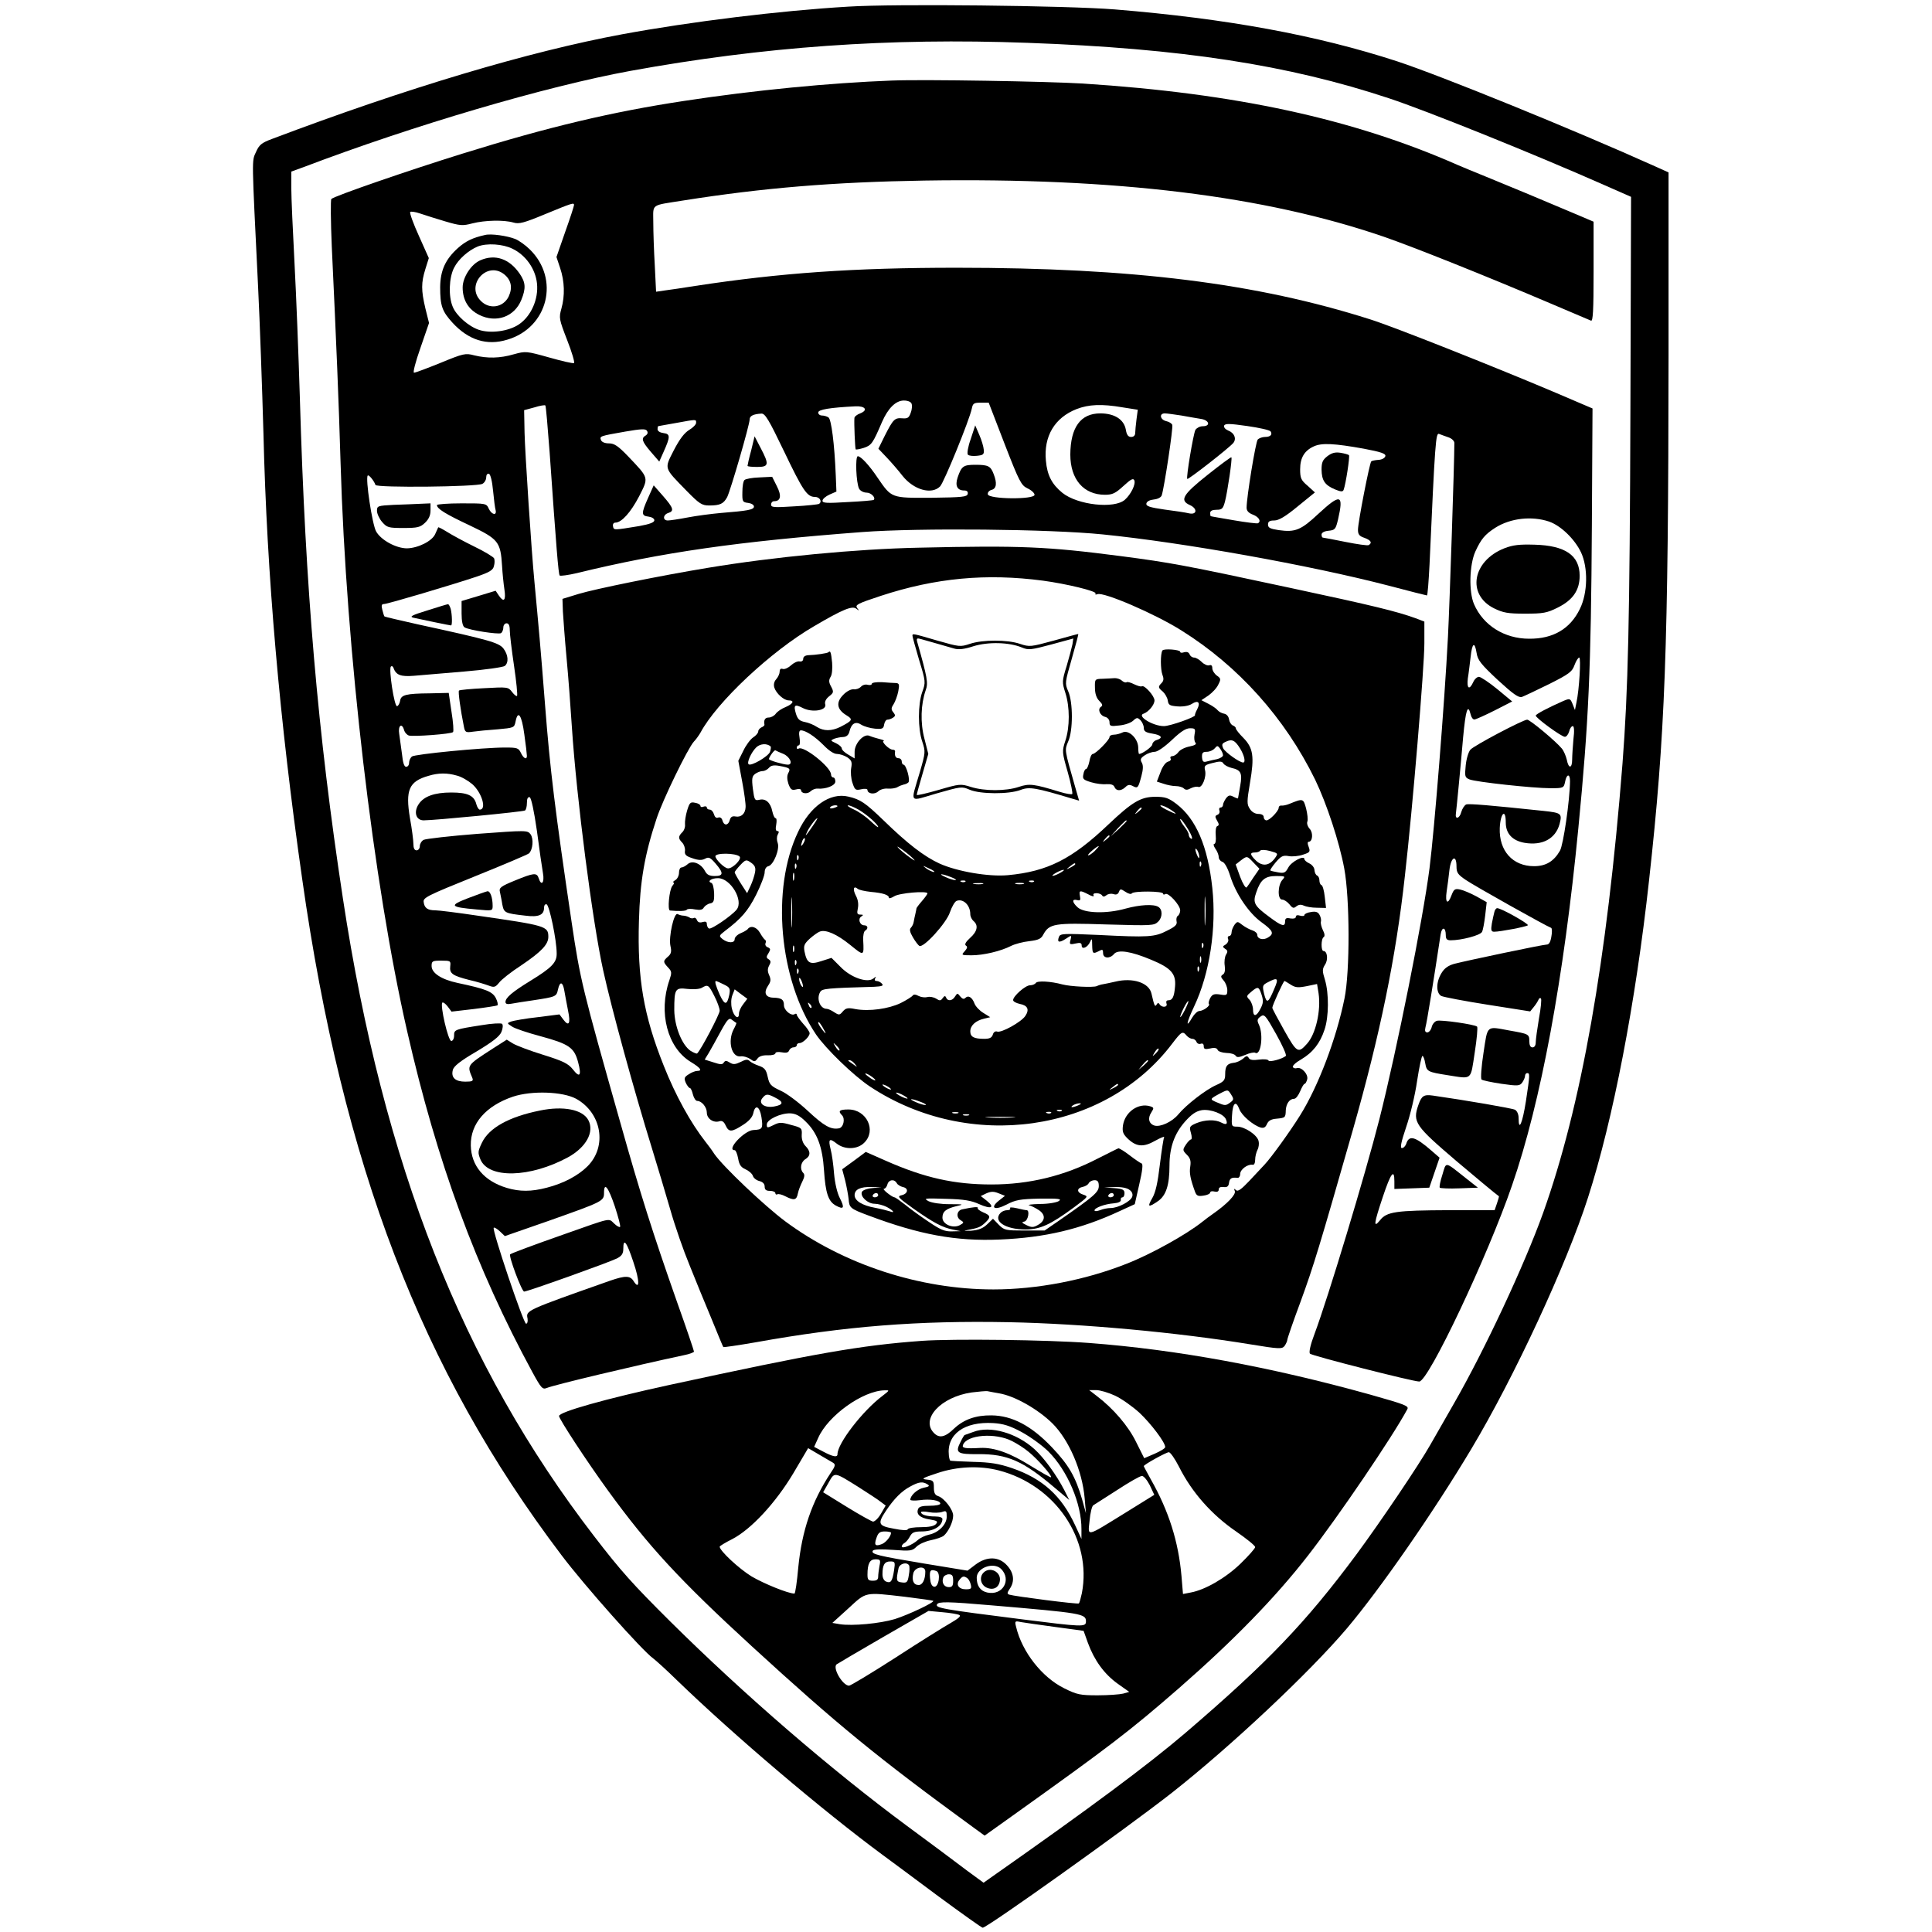 <?xml version="1.0" standalone="no"?>
<!DOCTYPE svg PUBLIC "-//W3C//DTD SVG 20010904//EN"
 "http://www.w3.org/TR/2001/REC-SVG-20010904/DTD/svg10.dtd">
<svg version="1.0" xmlns="http://www.w3.org/2000/svg"
 width="902pt" height="902pt" viewBox="0 0 902 902"
 preserveAspectRatio="xMidYMid meet">
<g transform="translate(0,902) scale(0.1,-0.1)"
fill="#000000" stroke="none">
<path d="M3960 8989 c-321 -19 -735 -70 -1055 -129 -433 -80 -1007 -251 -1636
-489 -48 -18 -59 -27 -74 -61 -20 -44 -20 -15 10 -630 8 -162 19 -471 25 -685
16 -660 75 -1339 181 -2080 189 -1333 556 -2291 1210 -3155 106 -141 379 -448
429 -483 11 -8 62 -54 113 -104 265 -256 677 -606 959 -814 35 -26 152 -112
260 -193 109 -80 201 -146 206 -146 21 0 666 460 882 629 276 217 644 563 817
767 158 187 407 546 582 839 200 334 445 862 545 1174 117 364 222 907 285
1481 75 679 90 1074 91 2455 l0 850 -62 28 c-382 172 -1002 424 -1206 491
-375 122 -793 199 -1317 242 -226 18 -1029 27 -1245 13z m838 -169 c718 -26
1217 -103 1687 -259 173 -57 675 -259 1005 -405 l125 -55 -3 -983 c-3 -1000
-11 -1324 -37 -1663 -73 -924 -193 -1601 -371 -2099 -87 -242 -272 -638 -415
-887 -45 -79 -95 -166 -111 -194 -55 -97 -235 -363 -345 -512 -237 -319 -414
-504 -798 -833 -177 -151 -440 -347 -912 -678 l-31 -22 -79 58 c-43 33 -168
126 -278 207 -357 264 -764 616 -1106 955 -176 175 -230 235 -356 399 -616
801 -983 1733 -1172 2976 -118 775 -175 1443 -201 2337 -6 197 -17 480 -25
630 -8 150 -15 308 -15 350 l0 77 58 21 c513 195 1132 377 1525 449 622 113
1206 155 1855 131z"/>
<path d="M4165 8644 c-290 -11 -642 -45 -970 -95 -337 -51 -633 -121 -1035
-246 -245 -76 -599 -198 -613 -212 -4 -4 -3 -104 2 -222 22 -469 32 -708 41
-1009 26 -882 153 -1965 311 -2655 139 -611 322 -1108 585 -1592 41 -75 47
-81 67 -73 33 14 406 103 640 153 26 5 47 13 47 17 0 4 -35 108 -79 231 -114
324 -171 504 -265 838 -177 625 -187 665 -227 934 -78 526 -101 715 -124 1012
-22 282 -30 366 -50 580 -14 145 -44 604 -46 695 l-2 105 48 13 c25 8 49 12
51 9 3 -2 11 -101 20 -218 31 -443 41 -569 47 -576 4 -3 40 2 79 11 401 98
755 148 1333 192 267 20 876 14 1123 -11 377 -38 965 -143 1338 -240 94 -25
174 -45 176 -45 3 0 8 64 12 143 26 577 29 618 45 611 9 -3 28 -11 44 -16 15
-5 27 -17 27 -26 0 -91 -22 -752 -30 -907 -16 -309 -63 -896 -86 -1079 -31
-241 -153 -851 -234 -1171 -67 -263 -241 -838 -303 -1003 -19 -50 -27 -86 -21
-92 10 -10 480 -130 510 -130 43 0 320 586 433 915 135 389 242 967 310 1670
48 495 59 739 63 1414 l3 544 -185 79 c-279 118 -742 302 -853 337 -531 169
-1110 241 -1931 241 -480 0 -822 -24 -1221 -85 -55 -9 -118 -18 -141 -21 l-41
-6 -6 122 c-4 68 -7 158 -7 201 0 90 -16 78 140 103 373 59 701 86 1125 93
895 14 1588 -71 2145 -262 144 -50 479 -184 775 -310 99 -42 186 -79 193 -82
9 -4 12 45 12 228 l0 234 -68 29 c-208 88 -290 122 -412 172 -74 30 -144 59
-155 64 -488 215 -1034 334 -1750 380 -163 10 -744 20 -890 14z m-1485 -581
c0 -5 -18 -61 -41 -125 l-41 -118 17 -51 c21 -62 23 -130 6 -190 -12 -43 -11
-49 27 -147 22 -56 36 -104 32 -107 -4 -3 -56 9 -116 26 -107 30 -110 30 -165
15 -65 -19 -123 -20 -185 -5 -41 11 -50 9 -157 -35 -62 -25 -117 -46 -124 -46
-6 0 6 48 30 116 l40 116 -17 68 c-20 85 -20 120 0 184 l16 51 -46 103 c-26
57 -44 107 -41 112 2 4 24 1 47 -7 24 -8 77 -25 118 -37 68 -20 80 -21 125 -9
59 15 147 17 192 4 26 -8 49 -2 150 40 124 51 133 54 133 42z m1576 -928 c3
-8 2 -27 -4 -42 -8 -23 -14 -28 -39 -26 -36 3 -43 -4 -83 -83 l-29 -59 38 -40
c21 -22 55 -61 75 -87 52 -65 135 -89 175 -49 18 18 137 310 148 363 5 25 10
28 42 28 l37 0 74 -192 c69 -178 78 -194 107 -208 18 -8 33 -22 33 -30 0 -23
-214 -21 -218 2 -2 9 6 18 18 21 22 6 26 31 9 74 -14 37 -25 43 -85 43 -56 0
-65 -6 -83 -59 -13 -39 -2 -61 31 -61 13 0 18 -6 16 -16 -3 -14 -25 -16 -170
-18 -189 -1 -185 -2 -251 94 -38 57 -78 100 -92 100 -13 0 -8 -125 6 -152 6
-10 21 -18 35 -18 21 0 44 -24 33 -34 -2 -2 -57 -7 -121 -10 -98 -6 -118 -5
-118 6 0 8 15 21 33 29 l32 14 -3 75 c-6 149 -21 263 -34 271 -7 5 -21 9 -30
9 -10 0 -18 6 -18 14 0 14 55 23 174 29 46 2 60 -18 22 -33 -14 -5 -27 -15
-27 -22 -2 -24 3 -143 6 -146 2 -2 19 1 38 7 36 12 42 21 85 121 28 64 64 100
102 100 18 0 33 -6 36 -15z m986 -17 l70 -11 -6 -45 c-3 -25 -6 -53 -6 -63 0
-12 -7 -19 -19 -19 -14 0 -21 10 -25 35 -9 47 -53 75 -119 75 -92 0 -139 -65
-140 -192 0 -116 62 -188 162 -188 35 0 49 7 86 41 35 32 46 38 51 26 7 -18
-16 -65 -44 -90 -49 -44 -221 -25 -292 32 -49 40 -71 82 -77 150 -11 114 41
201 143 241 57 22 117 25 216 8z m-1583 -202 c90 -188 109 -216 146 -216 23 0
35 -23 18 -33 -5 -2 -56 -8 -115 -11 -94 -6 -108 -5 -108 8 0 9 6 16 14 16 31
0 36 25 13 70 l-22 44 -60 -3 c-33 -1 -64 -7 -69 -12 -6 -5 -10 -30 -10 -56
-1 -45 1 -48 27 -51 15 -2 27 -9 27 -17 0 -15 -30 -20 -155 -30 -44 -4 -114
-13 -155 -21 -41 -8 -83 -14 -92 -14 -25 0 -23 27 2 35 29 9 24 24 -25 80
l-43 49 -26 -58 c-33 -74 -32 -84 2 -88 15 -2 27 -9 27 -17 0 -10 -21 -18 -70
-27 -122 -20 -119 -20 -123 -1 -2 10 3 17 11 17 29 0 72 48 111 123 45 89 47
83 -51 186 -47 49 -65 61 -90 61 -19 0 -33 6 -37 15 -7 19 -6 19 113 40 76 13
96 14 102 3 5 -8 2 -16 -6 -21 -23 -13 -18 -28 24 -77 l39 -45 20 45 c32 71
32 84 0 88 -16 2 -28 9 -28 18 0 8 1 14 3 14 1 1 38 7 82 15 99 18 95 18 95 1
0 -8 -15 -23 -32 -33 -23 -14 -45 -43 -72 -95 -45 -89 -48 -79 60 -190 59 -60
71 -68 105 -68 51 0 67 8 84 39 16 32 105 338 105 363 0 16 17 25 55 27 17 1
35 -29 104 -173z m1857 164 c32 -6 74 -13 92 -16 38 -6 45 -34 7 -34 -13 0
-28 -8 -34 -17 -10 -20 -44 -223 -38 -229 4 -5 196 145 215 168 16 20 5 47
-24 58 -14 6 -21 15 -19 23 5 10 24 10 108 -2 56 -8 105 -19 109 -25 10 -15
-1 -26 -26 -26 -13 0 -28 -6 -34 -12 -10 -12 -52 -270 -52 -318 0 -15 9 -25
30 -33 28 -11 39 -31 23 -40 -5 -2 -55 4 -113 14 -58 10 -106 18 -107 19 -2 0
-3 7 -3 15 0 10 10 15 30 15 25 0 30 5 39 38 12 47 35 202 30 207 -2 2 -52
-35 -111 -82 -116 -92 -132 -119 -83 -141 36 -16 34 -46 -2 -39 -16 4 -68 12
-116 18 -70 10 -87 16 -85 28 2 10 16 17 35 19 19 2 34 10 37 20 12 38 54 316
49 328 -2 7 -15 15 -29 18 -28 7 -33 36 -6 36 10 0 45 -5 78 -10z m852 -155
c80 -15 102 -23 100 -34 -2 -9 -15 -17 -32 -18 -15 -1 -31 -4 -34 -7 -8 -8
-62 -285 -62 -319 0 -22 6 -30 30 -38 30 -11 38 -23 20 -34 -5 -3 -54 4 -109
15 -54 11 -102 20 -105 20 -3 0 -6 6 -6 14 0 9 12 16 32 18 31 3 34 7 45 53
27 118 12 122 -92 26 -81 -76 -108 -87 -185 -76 -40 6 -50 11 -50 26 0 14 7
19 29 19 21 0 52 18 110 66 l80 65 -34 31 c-31 26 -35 36 -35 77 0 54 20 87
64 107 37 17 95 14 234 -11z m-4066 -196 c4 -41 9 -82 12 -91 6 -27 -19 -21
-32 7 -11 25 -14 25 -127 25 -63 0 -115 -4 -115 -8 0 -17 38 -41 153 -95 134
-64 144 -76 151 -189 2 -35 7 -84 11 -110 8 -52 -3 -63 -27 -27 l-14 21 -79
-24 -80 -24 0 -58 c0 -36 5 -60 14 -65 21 -13 158 -34 170 -27 6 4 11 16 11
27 0 10 7 19 15 19 10 0 15 -10 15 -32 0 -18 9 -93 20 -167 11 -74 17 -137 14
-140 -3 -3 -13 5 -23 18 -18 24 -21 24 -131 18 -62 -3 -114 -8 -117 -11 -5 -4
7 -90 23 -169 5 -26 9 -28 42 -23 21 3 72 8 115 11 76 7 78 7 84 36 11 57 29
31 41 -60 7 -48 12 -93 12 -100 0 -20 -16 -12 -28 14 -11 23 -17 25 -74 25
-104 0 -422 -31 -435 -42 -7 -6 -13 -19 -13 -29 0 -11 -6 -19 -14 -19 -9 0
-15 19 -19 58 -4 31 -10 74 -13 95 -7 40 13 55 23 17 3 -10 13 -21 22 -24 21
-6 198 7 206 16 4 3 1 46 -7 95 l-13 88 -88 -2 c-112 -1 -135 -7 -139 -35 -2
-12 -8 -23 -14 -25 -13 -4 -40 174 -29 185 4 4 10 1 12 -6 12 -34 34 -42 96
-37 34 3 140 12 236 20 96 8 180 20 188 26 19 16 16 52 -7 82 -22 27 -68 40
-399 112 -84 19 -154 35 -156 37 -2 2 -6 15 -10 31 -5 20 -4 27 8 27 17 0 316
89 430 127 62 21 79 31 83 50 4 13 4 29 1 36 -2 6 -44 32 -92 55 -49 24 -106
55 -128 69 -21 13 -40 23 -41 21 -1 -2 -7 -16 -14 -31 -14 -33 -80 -66 -132
-67 -50 0 -121 38 -144 79 -18 32 -51 249 -39 261 5 5 29 -24 36 -44 5 -14
473 -9 499 5 10 5 18 19 18 30 0 12 5 19 13 17 7 -3 15 -34 19 -79z m4930
-144 c55 -19 119 -81 149 -143 34 -72 32 -190 -5 -265 -45 -93 -125 -140 -237
-139 -115 0 -214 62 -257 161 -25 57 -22 184 6 246 27 59 45 80 93 111 71 45
170 56 251 29z m-338 -614 c5 -33 20 -52 98 -125 72 -66 97 -84 113 -80 11 4
68 31 127 60 94 47 108 58 119 89 7 19 17 35 22 35 9 0 0 -151 -13 -210 l-7
-35 -11 28 c-11 27 -13 27 -44 14 -66 -29 -128 -61 -128 -68 0 -11 120 -99
136 -99 7 0 16 11 20 25 3 14 11 25 17 25 6 0 8 -22 3 -61 -3 -34 -6 -77 -6
-95 0 -43 -17 -44 -25 -1 -4 17 -14 41 -23 52 -30 36 -149 135 -162 135 -19 0
-247 -120 -265 -140 -9 -10 -19 -43 -22 -74 -5 -51 -4 -56 18 -65 30 -12 296
-41 378 -41 60 0 62 1 68 30 7 38 23 39 23 3 -1 -90 -31 -297 -47 -325 -29
-50 -66 -72 -121 -72 -100 0 -164 72 -160 178 3 70 28 94 28 26 0 -52 31 -85
88 -95 83 -14 144 19 163 87 13 50 9 53 -74 62 -247 26 -349 35 -362 30 -8 -4
-18 -19 -23 -36 -7 -29 -29 -36 -25 -8 4 31 23 229 34 358 12 128 22 159 35
107 3 -14 11 -25 18 -24 6 0 48 19 94 42 l82 42 -70 58 c-38 31 -77 57 -85 57
-9 0 -21 -11 -27 -25 -18 -39 -31 -30 -25 18 4 23 9 68 13 100 7 66 19 74 28
18z m-4761 -572 c21 -5 53 -24 72 -40 45 -40 68 -119 35 -119 -5 0 -12 11 -16
25 -10 41 -41 55 -117 55 -79 0 -128 -18 -152 -54 -25 -37 -13 -76 23 -76 50
0 464 40 473 46 5 3 9 19 9 35 0 20 4 29 13 27 7 -3 20 -61 34 -159 11 -85 24
-173 28 -196 8 -45 -8 -62 -20 -23 -9 27 -23 25 -111 -11 -66 -27 -75 -34 -70
-53 2 -11 8 -37 11 -58 8 -40 11 -42 108 -53 62 -8 87 3 87 37 0 11 5 18 12
16 13 -5 47 -167 47 -229 1 -43 -23 -67 -124 -129 -83 -51 -115 -78 -115 -98
0 -9 8 -12 28 -8 15 3 61 10 102 16 105 16 108 17 115 50 9 41 23 37 30 -7 4
-21 11 -62 17 -91 13 -61 4 -77 -22 -42 l-18 24 -102 -13 c-56 -6 -111 -16
-123 -20 -21 -8 -21 -8 4 -24 13 -9 73 -29 133 -45 133 -36 157 -53 175 -121
17 -63 8 -76 -25 -33 -21 26 -44 38 -137 67 -62 19 -125 43 -142 53 l-29 18
-66 -42 c-122 -79 -120 -77 -95 -136 6 -15 1 -18 -33 -18 -46 0 -67 19 -58 54
4 18 34 42 111 87 75 45 107 70 116 91 7 17 8 33 3 38 -5 4 -47 2 -94 -6 -128
-20 -130 -21 -130 -49 0 -14 -6 -25 -13 -25 -15 0 -53 167 -42 179 4 3 15 -5
25 -18 l18 -24 103 12 c57 7 107 15 111 17 4 3 1 18 -7 34 -16 31 -47 43 -179
71 -75 16 -121 46 -121 79 0 23 4 25 45 25 43 0 45 -1 42 -26 -4 -34 10 -44
88 -64 36 -8 77 -21 93 -27 24 -9 30 -7 47 14 10 14 57 51 105 82 93 63 125
97 125 132 0 50 -11 53 -330 99 -94 14 -182 25 -198 25 -36 0 -51 11 -54 39
-3 20 17 30 240 120 134 54 247 102 252 107 18 18 22 68 7 89 -15 19 -17 19
-248 2 -128 -10 -241 -23 -251 -28 -10 -5 -18 -19 -18 -29 0 -11 -7 -20 -15
-20 -10 0 -15 10 -15 30 0 16 -7 71 -16 120 -22 132 -5 172 87 198 46 14 87
14 132 1z m4667 -424 c0 -29 6 -38 43 -63 37 -26 378 -217 399 -224 4 -2 5
-20 1 -40 -4 -26 -11 -38 -22 -38 -18 0 -370 -74 -432 -90 -28 -8 -46 -21 -59
-43 -26 -42 -26 -93 -1 -107 11 -5 109 -24 218 -41 l197 -31 17 21 c10 12 19
27 22 34 2 6 7 9 11 6 4 -3 0 -46 -9 -94 -8 -48 -15 -98 -15 -111 0 -15 -6
-24 -15 -24 -10 0 -15 10 -15 29 0 33 -3 34 -94 50 -108 20 -100 27 -120 -105
-10 -64 -14 -120 -9 -124 4 -4 46 -13 93 -20 77 -11 85 -10 97 6 7 10 13 24
13 31 0 7 5 13 10 13 13 0 13 -7 -6 -132 -16 -102 -34 -144 -34 -78 0 18 -7
33 -17 39 -15 7 -229 44 -383 66 -43 6 -53 -1 -68 -44 -28 -80 -15 -97 178
-262 73 -62 192 -161 198 -164 1 -1 -3 -16 -9 -33 l-11 -32 -211 0 c-250 -1
-293 -7 -324 -47 -32 -39 -29 -17 13 109 37 111 54 134 54 73 l0 -36 82 3 81
3 24 70 24 70 -38 33 c-77 67 -105 74 -118 31 -4 -10 -12 -19 -20 -19 -9 0 -4
27 20 98 19 55 42 151 51 215 10 65 21 117 25 117 4 0 10 -15 13 -34 7 -39 11
-41 106 -56 115 -18 105 -26 125 105 10 64 15 119 11 122 -10 10 -169 33 -188
27 -10 -3 -21 -16 -24 -30 -3 -13 -13 -24 -20 -24 -10 0 -13 7 -9 23 7 25 37
211 71 435 6 37 24 34 24 -4 0 -18 5 -24 23 -24 50 0 138 23 146 39 5 9 11 44
15 77 l7 62 -48 27 c-26 14 -61 29 -76 32 -24 5 -29 2 -40 -26 -17 -47 -31
-38 -23 17 4 26 10 71 13 100 7 61 33 75 33 17z m-4110 -1085 c119 -66 146
-222 53 -315 -44 -44 -112 -80 -190 -100 -72 -19 -127 -19 -187 -1 -106 32
-166 103 -168 198 -2 102 70 185 197 228 88 29 232 24 295 -10z m181 -504 c16
-49 27 -91 24 -94 -3 -3 -16 4 -28 16 -27 25 -8 29 -232 -50 -140 -49 -247
-89 -253 -94 -9 -6 54 -174 65 -174 16 0 396 136 434 155 22 12 29 22 29 45 0
53 16 32 47 -62 30 -88 30 -135 1 -89 -16 26 -39 26 -109 2 -397 -140 -394
-139 -386 -177 2 -14 -1 -24 -7 -24 -12 0 -160 439 -151 448 3 3 16 -5 29 -17
l23 -22 204 71 c254 90 259 92 259 131 0 53 20 27 51 -65z"/>
<path d="M2265 7923 c-59 -13 -91 -29 -127 -61 -59 -53 -82 -105 -83 -182 0
-88 9 -113 57 -166 75 -82 161 -109 256 -80 191 56 247 284 105 422 -19 19
-50 41 -67 48 -37 15 -113 26 -141 19z m127 -64 c63 -30 108 -95 115 -162 8
-74 -28 -154 -85 -192 -48 -32 -132 -43 -186 -25 -48 16 -105 66 -122 107 -21
48 -18 137 6 183 20 40 67 81 110 99 43 17 117 12 162 -10z"/>
<path d="M2243 7805 c-43 -18 -83 -80 -83 -127 0 -59 27 -103 77 -128 80 -40
165 -9 197 70 22 54 20 81 -7 121 -48 71 -115 94 -184 64z m110 -65 c34 -27
41 -63 22 -104 -25 -52 -90 -62 -130 -21 -73 72 27 188 108 125z"/>
<path d="M4532 6970 c-13 -36 -18 -68 -13 -73 5 -5 24 -7 42 -5 29 3 34 6 32
28 -1 14 -10 45 -21 70 l-19 44 -21 -64z"/>
<path d="M3507 6917 c-10 -36 -17 -69 -17 -72 0 -3 20 -5 45 -5 55 0 57 11 16
89 l-28 54 -16 -66z"/>
<path d="M6197 6890 c-22 -17 -27 -29 -27 -63 1 -50 15 -72 63 -92 27 -11 36
-12 40 -2 10 26 30 157 25 162 -3 3 -21 8 -39 11 -25 4 -41 0 -62 -16z"/>
<path d="M1838 6663 c-75 -4 -78 -5 -78 -28 0 -13 11 -37 24 -52 23 -26 29
-28 99 -28 66 0 79 3 101 24 18 17 26 35 26 58 l0 33 -47 -2 c-27 -1 -83 -4
-125 -5z"/>
<path d="M1995 6170 c-72 -22 -85 -29 -65 -34 31 -7 170 -36 176 -36 6 0 5 51
-2 78 -4 12 -9 22 -13 21 -3 0 -46 -13 -96 -29z"/>
<path d="M7023 6460 c-149 -59 -176 -216 -48 -280 43 -21 64 -25 145 -25 84 0
102 3 152 28 71 35 103 81 103 149 0 95 -67 141 -210 145 -71 2 -101 -1 -142
-17z"/>
<path d="M2186 4827 c-91 -35 -86 -42 39 -53 74 -7 75 -7 75 17 0 38 -11 69
-24 68 -6 -1 -46 -15 -90 -32z"/>
<path d="M6977 4763 c-3 -10 -8 -35 -12 -55 -5 -31 -3 -38 11 -38 28 0 149 23
157 30 7 6 -124 80 -143 80 -5 0 -11 -8 -13 -17z"/>
<path d="M6734 3535 c-10 -30 -15 -57 -12 -60 3 -3 44 -5 92 -3 l86 3 -57 45
c-100 79 -90 78 -109 15z"/>
<path d="M2520 3835 c-144 -29 -237 -81 -270 -150 -19 -40 -20 -46 -7 -78 38
-91 232 -86 409 10 84 46 124 118 95 173 -26 50 -117 68 -227 45z"/>
<path d="M4290 6463 c-291 -6 -679 -43 -985 -94 -219 -36 -529 -99 -604 -122
l-75 -23 2 -59 c2 -33 9 -130 17 -215 8 -85 19 -231 25 -325 22 -334 96 -907
146 -1135 39 -178 144 -561 228 -832 24 -79 63 -207 85 -284 22 -78 63 -195
90 -260 26 -66 72 -177 102 -249 29 -71 54 -132 56 -134 1 -2 69 8 150 22 423
76 759 102 1183 94 348 -7 789 -48 1125 -103 140 -23 151 -23 163 -7 6 9 12
22 12 27 0 6 27 85 61 176 63 172 89 259 245 804 126 442 201 804 243 1186 36
314 91 977 91 1086 l0 102 -42 16 c-89 32 -195 58 -578 140 -499 107 -562 119
-800 150 -340 44 -463 50 -940 39z m580 -154 c110 -15 251 -49 245 -60 -4 -5
1 -6 9 -3 29 11 267 -91 391 -169 266 -166 484 -409 625 -697 54 -112 113
-291 136 -415 26 -139 27 -481 1 -607 -38 -187 -122 -409 -207 -545 -48 -77
-135 -197 -165 -229 -11 -12 -43 -46 -72 -77 -38 -40 -54 -52 -63 -43 -8 8
-10 7 -5 -5 6 -16 -35 -59 -99 -104 -16 -11 -40 -29 -55 -41 -73 -58 -238
-150 -351 -194 -194 -77 -420 -120 -622 -120 -345 0 -701 117 -972 318 -98 73
-293 258 -332 316 -10 16 -28 40 -40 55 -69 88 -140 216 -195 355 -94 235
-124 408 -116 676 5 186 26 308 82 477 28 87 146 329 174 360 10 10 24 30 31
42 76 143 330 381 530 497 136 80 179 97 198 82 15 -11 15 -11 4 3 -11 15 1
21 110 57 256 84 492 106 758 71z"/>
<path d="M4260 6052 c0 -5 14 -55 31 -113 31 -101 31 -105 15 -149 -21 -58
-21 -173 0 -233 15 -46 15 -50 -11 -140 -45 -153 -55 -140 79 -101 113 32 116
33 153 17 49 -21 183 -22 238 -1 41 16 72 10 242 -41 l31 -9 -19 66 c-50 175
-49 169 -32 210 23 50 23 184 0 235 -16 37 -15 40 17 152 18 63 32 115 30 115
-3 0 -54 -14 -115 -31 -107 -29 -112 -30 -157 -15 -58 20 -175 20 -234 0 -45
-15 -49 -14 -151 15 -116 34 -117 34 -117 23z m115 -37 c28 -8 63 -18 80 -23
21 -6 47 -3 90 11 68 21 166 19 226 -6 31 -13 43 -11 137 14 l103 28 -4 -27
c-3 -15 -15 -60 -27 -101 -22 -71 -22 -76 -6 -126 21 -66 21 -159 0 -223 -16
-49 -16 -53 11 -147 15 -53 24 -99 21 -102 -3 -3 -29 1 -58 10 -121 37 -142
40 -192 23 -60 -20 -160 -20 -223 0 -48 15 -52 15 -151 -14 -56 -16 -102 -27
-102 -23 0 3 12 47 27 98 l27 93 -18 71 c-20 75 -17 161 6 227 12 33 8 57 -40
226 -4 16 -1 18 19 12 13 -4 47 -13 74 -21z"/>
<path d="M5427 5983 c-10 -16 -9 -89 0 -113 7 -18 6 -28 -3 -38 -18 -18 -18
-22 5 -41 10 -9 21 -28 23 -41 3 -22 9 -25 46 -28 27 -2 53 3 67 12 29 19 41
6 24 -26 -7 -13 -11 -25 -10 -27 5 -8 -116 -51 -145 -51 -51 0 -128 47 -95 58
23 8 51 41 51 62 0 21 -47 73 -59 66 -4 -3 -20 2 -35 9 -16 8 -32 13 -36 10
-5 -3 -14 0 -22 7 -7 7 -22 12 -33 12 -11 -1 -37 -2 -57 -3 -36 -1 -37 -1 -36
-42 0 -27 7 -48 20 -61 16 -16 17 -22 8 -28 -17 -11 -5 -41 20 -47 12 -3 20
-14 20 -25 0 -18 5 -20 45 -15 25 2 54 12 65 22 17 16 21 16 35 2 8 -9 15 -24
15 -35 0 -16 9 -22 40 -27 43 -7 52 -20 20 -30 -11 -3 -20 -13 -20 -20 0 -11
-47 -45 -62 -45 -2 0 -4 14 -4 32 -2 42 -46 83 -74 68 -10 -5 -28 -10 -39 -10
-12 0 -21 -5 -21 -11 0 -14 -65 -79 -78 -79 -6 0 -13 -16 -16 -35 -4 -19 -11
-35 -15 -35 -5 0 -11 -11 -13 -25 -5 -22 0 -26 36 -37 23 -7 55 -11 72 -9 21
1 33 -3 37 -13 8 -20 31 -20 51 -1 12 12 20 13 35 5 23 -12 25 -9 40 47 8 30
9 49 2 62 -9 15 -6 22 14 35 13 9 34 16 46 16 13 0 46 23 80 55 41 39 65 55
85 55 24 0 26 -3 21 -29 -3 -15 -1 -33 4 -38 7 -7 -2 -13 -27 -18 -21 -4 -44
-15 -52 -26 -7 -10 -20 -19 -28 -19 -8 0 -12 -5 -9 -11 4 -6 -2 -13 -12 -15
-11 -3 -26 -23 -35 -49 l-17 -44 31 -10 c17 -6 43 -11 57 -11 15 0 32 -5 38
-11 8 -8 17 -8 33 1 12 6 28 9 35 6 17 -6 39 47 31 78 -5 21 -1 25 36 34 34 9
44 8 50 -3 5 -7 21 -16 37 -20 45 -10 52 -24 41 -85 -5 -29 -10 -55 -10 -57 0
-2 -9 1 -21 7 -17 9 -23 8 -35 -7 -7 -10 -14 -24 -14 -30 0 -7 -5 -13 -11 -13
-6 0 -9 -6 -6 -14 3 -8 -1 -17 -9 -20 -12 -5 -12 -9 -2 -27 10 -16 10 -23 1
-26 -6 -2 -9 -20 -7 -44 2 -23 -1 -39 -7 -39 -5 0 -3 -10 5 -22 9 -12 16 -30
16 -40 0 -9 8 -19 18 -22 10 -4 24 -29 35 -64 26 -84 87 -175 147 -218 54 -39
60 -53 30 -71 -22 -14 -50 -7 -50 12 0 8 -10 17 -22 21 -13 4 -34 15 -47 25
-23 18 -24 18 -37 2 -7 -10 -14 -26 -14 -35 0 -10 -5 -18 -11 -18 -6 0 -9 -7
-5 -15 3 -8 -3 -19 -12 -25 -15 -8 -15 -11 -2 -20 12 -7 13 -13 4 -27 -6 -10
-9 -33 -6 -52 3 -21 0 -36 -9 -41 -11 -7 -10 -12 4 -28 9 -10 17 -30 17 -45 0
-24 -3 -25 -34 -20 -28 4 -36 1 -46 -17 -6 -12 -9 -24 -6 -27 8 -8 -25 -32
-44 -33 -9 0 -24 -14 -34 -31 -32 -55 -27 -24 9 52 73 154 105 367 85 553 -21
195 -76 323 -168 393 -37 28 -52 33 -98 33 -68 0 -108 -24 -219 -129 -170
-162 -285 -220 -470 -237 -90 -8 -235 17 -318 54 -72 33 -149 92 -262 202 -85
82 -108 98 -165 111 -85 20 -178 -45 -234 -165 -127 -266 -89 -689 84 -946 46
-67 175 -192 252 -243 463 -306 1096 -216 1411 201 43 56 48 60 67 37 7 -8 19
-15 27 -15 7 0 16 -6 19 -14 3 -8 12 -12 20 -9 9 3 14 -1 14 -12 0 -13 6 -15
30 -10 21 5 32 2 35 -7 3 -7 21 -13 41 -14 20 0 39 -6 43 -13 6 -9 16 -8 45 4
20 9 41 13 46 10 26 -16 40 82 18 130 -10 21 -9 27 7 39 18 13 23 7 73 -82 29
-52 50 -98 45 -102 -16 -14 -78 -31 -81 -21 -2 5 -21 7 -44 4 -28 -4 -43 -2
-48 8 -7 11 -12 10 -27 -4 -11 -9 -30 -18 -44 -19 -30 -4 -39 -15 -39 -54 0
-27 -6 -34 -42 -50 -48 -21 -140 -92 -177 -137 -29 -35 -84 -60 -111 -52 -26
8 -33 34 -15 61 13 21 13 23 -5 29 -55 17 -117 -26 -127 -88 -4 -29 -1 -40 20
-61 41 -40 74 -44 130 -12 27 15 46 22 42 17 -3 -6 -12 -64 -20 -129 -10 -85
-20 -129 -35 -155 -25 -43 -19 -46 26 -15 38 26 54 75 54 166 0 85 23 149 72
205 32 36 52 49 79 54 41 6 104 -18 113 -44 9 -22 1 -26 -22 -14 -28 15 -76
14 -117 -3 -32 -14 -33 -17 -25 -45 5 -17 5 -31 0 -31 -4 0 -15 -11 -24 -25
-15 -23 -15 -26 5 -46 16 -16 20 -29 16 -55 -5 -30 0 -57 23 -120 7 -17 14
-20 39 -16 17 2 31 9 31 14 0 6 9 8 20 5 13 -3 20 0 20 10 0 9 8 13 23 11 16
-2 23 3 25 20 3 21 12 26 40 23 6 -1 12 7 12 18 0 21 35 47 58 43 7 -2 12 8
12 23 0 15 5 35 11 47 6 11 8 30 5 41 -7 29 -65 67 -100 67 -26 0 -27 1 -24
52 3 59 18 72 34 30 11 -30 64 -75 99 -86 15 -4 23 0 30 16 7 16 20 23 44 25
42 4 43 5 44 40 2 31 18 53 39 53 8 0 20 16 28 35 8 19 17 35 21 35 4 0 9 10
12 21 6 24 -28 60 -49 52 -7 -2 -15 0 -18 5 -3 6 14 22 39 36 54 32 88 75 109
139 20 59 21 168 2 232 -13 42 -13 50 0 71 16 23 11 64 -7 64 -12 0 -12 57 1
65 6 4 5 16 -4 33 -7 15 -11 32 -9 39 2 7 0 20 -6 31 -7 14 -18 18 -40 14 -17
-2 -31 -9 -31 -14 0 -5 -9 -6 -20 -3 -12 4 -20 2 -20 -5 0 -8 -10 -10 -25 -8
-19 4 -25 1 -25 -13 0 -28 -15 -24 -75 21 -69 51 -77 65 -60 113 20 60 41 77
93 77 43 0 44 -1 29 -18 -22 -25 -23 -92 -1 -92 9 0 24 -10 34 -22 15 -19 20
-20 33 -9 11 8 21 9 34 3 10 -5 37 -10 61 -10 l43 -1 -6 52 c-3 29 -10 54 -16
55 -5 2 -9 12 -9 22 0 10 -5 20 -10 22 -6 2 -12 13 -13 25 0 12 -11 26 -24 32
-13 6 -23 15 -23 20 0 20 -61 -12 -75 -39 -13 -24 -19 -28 -47 -23 -18 3 -35
7 -37 9 -2 2 9 19 25 38 25 29 34 34 61 29 17 -3 48 0 67 7 32 10 34 14 26 36
-6 14 -6 24 0 24 18 0 22 41 5 60 -10 11 -15 26 -11 35 3 9 0 36 -6 60 -13 48
-14 48 -78 22 -14 -6 -31 -9 -37 -8 -7 1 -13 -3 -13 -10 0 -15 -42 -59 -57
-59 -7 0 -13 7 -13 15 0 9 -9 15 -25 15 -15 0 -31 9 -40 24 -14 21 -14 33 1
122 21 122 15 162 -31 209 -19 19 -35 39 -35 44 0 5 -6 11 -14 14 -8 3 -16 16
-18 29 -2 13 -11 24 -23 26 -11 2 -24 9 -30 16 -5 7 -25 21 -43 30 l-33 17 33
22 c18 13 39 35 46 51 13 25 12 29 -7 42 -12 9 -21 24 -21 34 0 13 -5 17 -14
14 -8 -3 -24 4 -35 15 -12 12 -28 21 -36 21 -9 0 -18 7 -21 15 -4 10 -13 13
-25 10 -11 -4 -19 -3 -19 2 0 10 -77 16 -83 6z m363 -458 c19 -31 27 -65 14
-65 -17 0 -84 48 -93 66 -8 18 -6 23 12 31 29 14 43 7 67 -32z m-80 -31 c0 -6
-12 -14 -27 -18 -16 -3 -37 -8 -48 -11 -17 -5 -21 -1 -23 19 -1 21 3 26 22 26
13 0 29 7 37 16 12 14 14 14 26 -2 7 -10 13 -23 13 -30z m-1800 -238 c0 -2 -9
-6 -20 -9 -11 -3 -18 -1 -14 4 5 9 34 13 34 5z m100 -17 c39 -23 90 -69 90
-80 0 -4 -16 9 -36 28 -20 19 -55 44 -78 54 -22 10 -34 19 -26 19 8 0 31 -10
50 -21z m1455 1 c38 -25 30 -25 -20 0 -22 11 -33 20 -25 20 8 0 29 -9 45 -20z
m-135 6 c0 -2 -8 -10 -17 -17 -16 -13 -17 -12 -4 4 13 16 21 21 21 13z m-1536
-83 c-32 -47 -40 -55 -24 -23 12 24 40 60 46 60 2 0 -8 -17 -22 -37z m1769
-46 c4 -11 3 -16 -3 -12 -6 3 -10 12 -10 18 0 7 -9 23 -20 37 -11 14 -20 29
-20 35 0 12 44 -53 53 -78z m-303 70 c0 -2 -17 -19 -37 -38 l-38 -34 34 38
c33 34 41 42 41 34z m-80 -71 c0 -2 -8 -10 -17 -17 -16 -13 -17 -12 -4 4 13
16 21 21 21 13z m-1429 -33 c-12 -20 -14 -14 -5 12 4 9 9 14 11 11 3 -2 0 -13
-6 -23z m519 -80 c0 -2 -18 10 -40 27 -22 17 -40 34 -40 37 0 2 18 -10 40 -27
22 -17 40 -34 40 -37z m840 43 c-14 -13 -27 -21 -30 -19 -4 4 40 42 50 43 2 0
-7 -11 -20 -24z m489 -26 c0 -10 -3 -8 -9 5 -12 27 -12 43 0 25 5 -8 9 -22 9
-30z m353 -7 c-26 -35 -57 -39 -87 -12 -30 29 -31 39 -6 39 11 0 22 4 25 9 3
4 23 4 45 -2 39 -11 39 -11 23 -34z m-2225 -5 c-3 -8 -6 -5 -6 6 -1 11 2 17 5
13 3 -3 4 -12 1 -19z m2126 -16 l27 -28 -27 -39 c-14 -22 -29 -44 -33 -48 -4
-5 -18 17 -30 49 l-21 58 23 18 c30 23 30 23 61 -10z m-246 -14 c-3 -8 -6 -5
-6 6 -1 11 2 17 5 13 3 -3 4 -12 1 -19z m-1890 -10 c-3 -8 -6 -5 -6 6 -1 11 2
17 5 13 3 -3 4 -12 1 -19z m1303 17 c0 -2 -10 -9 -22 -15 -22 -11 -22 -10 -4
4 21 17 26 19 26 11z m-661 -31 c14 -12 -19 -1 -35 12 -18 14 -18 14 6 3 14
-6 27 -13 29 -15z m591 -9 c-14 -8 -29 -14 -35 -14 -5 0 1 6 15 14 14 8 30 14
35 14 6 0 -1 -6 -15 -14z m-1243 -32 c-3 -10 -5 -4 -5 12 0 17 2 24 5 18 2 -7
2 -21 0 -30z m733 12 c19 -7 28 -14 20 -14 -8 0 -28 6 -45 14 -39 17 -21 18
25 0z m67 -21 c-3 -3 -12 -4 -19 -1 -8 3 -5 6 6 6 11 1 17 -2 13 -5z m320 0
c-3 -3 -12 -4 -19 -1 -8 3 -5 6 6 6 11 1 17 -2 13 -5z m-239 -11 c-10 -2 -28
-2 -40 0 -13 2 -5 4 17 4 22 1 32 -1 23 -4z m190 0 c-10 -2 -26 -2 -35 0 -10
3 -2 5 17 5 19 0 27 -2 18 -5z m-712 -37 c56 -5 84 -14 84 -27 0 -5 11 -2 24
6 23 16 156 27 156 14 0 -3 -11 -19 -25 -35 -14 -16 -25 -31 -26 -34 0 -3 -3
-14 -5 -25 -3 -11 -6 -28 -8 -38 -1 -9 -7 -22 -13 -28 -8 -8 -5 -21 9 -45 11
-19 25 -37 30 -40 19 -12 127 107 143 157 9 26 23 50 31 53 31 12 64 -20 64
-62 0 -11 7 -25 15 -32 24 -20 18 -49 -16 -79 -21 -19 -27 -31 -19 -36 8 -5 6
-12 -6 -26 -17 -18 -16 -19 32 -19 55 0 136 19 185 44 18 9 56 19 85 22 42 5
55 11 65 31 28 51 51 55 294 47 216 -6 223 -6 243 14 20 20 20 56 0 68 -22 14
-87 10 -153 -8 -88 -25 -193 -22 -224 6 -26 24 -27 40 -3 34 15 -4 18 -1 14
18 -5 28 -1 29 40 8 16 -9 27 -11 24 -5 -4 7 1 11 13 11 11 0 23 -5 26 -10 5
-8 11 -7 20 0 8 7 23 9 33 6 13 -5 22 -1 26 10 6 15 8 15 31 0 13 -9 26 -12
29 -7 8 12 146 11 146 -1 0 -5 5 -6 11 -2 14 8 69 -52 69 -76 0 -10 -5 -22
-11 -26 -6 -3 -8 -15 -6 -25 4 -15 -5 -25 -44 -44 -58 -30 -86 -32 -321 -20
-162 7 -178 7 -184 -9 -10 -26 1 -29 32 -9 27 18 28 18 22 -5 -6 -21 -4 -23
23 -17 22 5 29 3 29 -9 0 -22 29 -9 40 18 7 17 9 14 9 -16 1 -41 3 -43 32 -28
16 9 19 7 19 -10 0 -25 32 -27 51 -4 18 22 79 13 174 -27 92 -38 116 -65 111
-124 -4 -49 -12 -65 -31 -65 -9 0 -12 -6 -9 -15 7 -18 -21 -21 -32 -4 -5 8 -9
8 -14 -1 -8 -13 -11 -6 -24 51 -11 51 -87 76 -169 56 -23 -5 -49 -11 -57 -12
-8 -1 -22 -5 -30 -9 -17 -7 -122 -2 -160 8 -55 15 -117 18 -124 7 -4 -6 -16
-11 -27 -11 -22 0 -79 -51 -79 -69 0 -7 14 -14 31 -18 37 -7 46 -26 26 -56
-18 -28 -113 -81 -132 -73 -8 3 -17 -3 -20 -15 -5 -14 -15 -19 -40 -19 -48 0
-65 9 -65 35 0 27 25 50 64 59 l29 7 -32 20 c-17 10 -36 30 -41 43 -11 30 -29
41 -43 27 -7 -7 -14 -5 -24 7 -12 16 -14 16 -24 0 -12 -21 -35 -24 -42 -5 -4
9 -8 8 -16 -3 -9 -13 -14 -13 -31 -2 -12 7 -30 10 -40 7 -11 -3 -29 -1 -41 5
-14 8 -24 8 -28 2 -3 -5 -28 -21 -56 -35 -56 -27 -147 -40 -212 -28 -34 7 -44
5 -58 -11 -15 -18 -18 -18 -40 -4 -13 9 -29 16 -35 16 -32 0 -50 49 -30 80 9
14 32 17 252 23 36 2 44 5 36 14 -6 7 -17 13 -25 13 -9 0 -11 5 -7 13 6 9 4 9
-8 -1 -28 -23 -106 4 -154 54 l-42 42 -47 -15 c-54 -18 -68 -10 -79 45 -5 27
-1 36 25 60 17 15 38 30 47 33 28 10 79 -12 142 -63 64 -52 64 -53 60 23 -1
21 3 40 9 44 16 9 13 25 -4 25 -21 0 -31 30 -14 41 11 7 10 9 -4 9 -15 0 -17
5 -12 29 4 19 1 41 -9 59 -16 31 -11 49 9 32 6 -5 33 -11 61 -14z m-369 -153
c-2 -32 -3 -6 -3 57 0 63 1 89 3 58 2 -32 2 -84 0 -115z m1930 10 c-2 -32 -3
-8 -3 52 0 61 1 87 3 58 2 -29 2 -78 0 -110z m-10 -115 c-3 -8 -6 -5 -6 6 -1
11 2 17 5 13 3 -3 4 -12 1 -19z m-1910 -20 c-3 -7 -5 -2 -5 12 0 14 2 19 5 13
2 -7 2 -19 0 -25z m1900 -50 c-3 -7 -5 -2 -5 12 0 14 2 19 5 13 2 -7 2 -19 0
-25z m-1890 -10 c-3 -8 -6 -5 -6 6 -1 11 2 17 5 13 3 -3 4 -12 1 -19z m1880
-30 c-3 -8 -6 -5 -6 6 -1 11 2 17 5 13 3 -3 4 -12 1 -19z m-1870 -10 c-3 -8
-6 -5 -6 6 -1 11 2 17 5 13 3 -3 4 -12 1 -19z m22 -63 c0 -5 -4 -3 -9 5 -5 8
-9 22 -9 30 0 16 17 -16 18 -35z m2200 -12 c-28 -67 -35 -70 -47 -24 -9 39 -8
42 17 55 47 25 52 19 30 -31z m77 20 c22 -14 34 -15 75 -7 l48 10 7 -43 c12
-81 -13 -191 -54 -236 -41 -46 -47 -43 -106 62 -31 55 -56 102 -56 106 0 11
52 125 57 125 2 0 15 -8 29 -17z m-136 -47 c9 -28 8 -40 -5 -65 -19 -38 -35
-40 -35 -4 0 14 -7 35 -16 45 -16 16 -15 19 7 37 32 27 36 26 49 -13z m-359
-73 c-11 -21 -20 -35 -21 -31 0 12 33 78 38 74 2 -2 -6 -21 -17 -43z m-1743
12 c-3 -3 -9 2 -12 12 -6 14 -5 15 5 6 7 -7 10 -15 7 -18z m63 -110 c7 -13 3
-12 -10 5 -11 14 -21 30 -21 35 0 11 14 -7 31 -40z m68 -89 c-3 -3 -11 5 -18
17 -13 21 -12 21 5 5 10 -10 16 -20 13 -22z m1477 -14 c-17 -16 -18 -16 -5 5
7 12 15 20 18 17 3 -2 -3 -12 -13 -22z m-1405 -49 c13 -17 13 -17 -6 -3 -11 8
-22 16 -24 17 -2 2 0 3 6 3 6 0 17 -8 24 -17z m1369 14 c0 -2 -10 -12 -22 -23
l-23 -19 19 23 c18 21 26 27 26 19z m-1274 -88 c3 -6 -5 -3 -20 6 -14 10 -26
19 -26 22 0 7 39 -17 46 -28z m74 -45 c0 -2 -9 0 -20 6 -11 6 -20 13 -20 16 0
2 9 0 20 -6 11 -6 20 -13 20 -16z m1060 21 c0 -2 -10 -9 -22 -15 -22 -11 -22
-10 -4 4 21 17 26 19 26 11z m529 -47 c12 -19 11 -23 -5 -35 -22 -16 -24 -16
-64 1 -33 14 -33 15 18 42 35 18 35 18 51 -8z m-1529 -3 c14 -8 21 -14 15 -14
-5 0 -21 6 -35 14 -14 8 -20 14 -15 14 6 0 21 -6 35 -14z m80 -30 c19 -7 28
-14 20 -14 -8 0 -28 6 -45 14 -39 17 -21 18 25 0z m735 -15 c-27 -12 -43 -12
-25 0 8 5 22 9 30 9 10 0 8 -3 -5 -9z m-78 -26 c-3 -3 -12 -4 -19 -1 -8 3 -5
6 6 6 11 1 17 -2 13 -5z m-484 -11 c-7 -2 -19 -2 -25 0 -7 3 -2 5 12 5 14 0
19 -2 13 -5z m434 1 c-3 -3 -12 -4 -19 -1 -8 3 -5 6 6 6 11 1 17 -2 13 -5z
m-384 -11 c-7 -2 -19 -2 -25 0 -7 3 -2 5 12 5 14 0 19 -2 13 -5z m205 -10
c-32 -2 -84 -2 -115 0 -32 2 -6 3 57 3 63 0 89 -1 58 -3z"/>
<path d="M3868 5975 c-5 -5 -59 -13 -95 -14 -14 -1 -23 -7 -23 -17 0 -9 -7
-14 -17 -12 -10 2 -28 -7 -41 -19 -13 -12 -30 -19 -38 -16 -9 3 -14 -1 -14
-13 0 -9 -7 -25 -16 -35 -10 -11 -13 -25 -9 -39 9 -28 45 -60 67 -60 29 0 21
-16 -14 -31 -18 -7 -39 -21 -46 -31 -7 -10 -22 -18 -33 -18 -17 0 -24 -11 -20
-33 1 -4 -6 -10 -14 -13 -8 -4 -15 -12 -15 -19 0 -7 -11 -20 -24 -28 -13 -9
-34 -37 -46 -63 l-23 -46 18 -97 c10 -53 17 -106 16 -119 -1 -31 -21 -49 -47
-44 -15 3 -23 -2 -27 -17 -7 -26 -27 -27 -34 -2 -3 12 -11 17 -20 14 -9 -4
-16 2 -20 16 -3 11 -12 21 -19 21 -8 0 -14 4 -14 10 0 5 -7 7 -15 4 -8 -4 -15
-2 -15 4 0 5 -11 12 -25 14 -22 5 -26 0 -37 -36 -7 -23 -11 -51 -10 -64 2 -12
-4 -30 -13 -38 -19 -19 -19 -29 0 -48 8 -8 14 -25 13 -37 -3 -19 4 -26 35 -36
28 -10 44 -10 59 -2 17 9 24 6 49 -23 38 -44 37 -58 -4 -58 -25 0 -37 6 -46
24 -19 35 -59 51 -81 31 -9 -8 -22 -15 -28 -15 -7 0 -12 -11 -12 -25 0 -13 -8
-29 -17 -34 -10 -6 -14 -11 -9 -11 5 0 3 -7 -5 -16 -14 -17 -24 -114 -11 -115
41 -4 75 -3 79 4 2 4 20 5 38 1 24 -4 35 -2 41 9 5 8 18 17 29 19 17 3 20 11
19 48 -1 24 -6 46 -13 48 -21 7 0 22 31 22 59 0 121 -105 87 -147 -25 -30
-119 -94 -129 -88 -6 3 -10 13 -10 21 0 11 -6 13 -20 9 -13 -4 -22 -1 -26 9
-3 9 -10 13 -15 10 -5 -3 -15 -2 -21 3 -7 4 -20 8 -28 8 -8 0 -20 4 -26 7 -17
11 -43 -106 -34 -148 6 -26 4 -37 -11 -50 -24 -21 -24 -25 0 -51 18 -19 18
-24 6 -60 -52 -150 -9 -315 100 -381 46 -28 56 -42 30 -42 -9 0 -27 -7 -40
-16 -21 -13 -22 -19 -13 -40 6 -13 15 -24 19 -24 4 0 10 -13 14 -30 4 -16 13
-30 20 -30 21 0 45 -29 45 -55 0 -28 31 -49 59 -40 12 4 21 -2 29 -20 15 -32
28 -31 81 3 28 18 44 36 48 55 9 43 30 32 38 -19 8 -53 5 -58 -38 -60 -42 -2
-128 -94 -87 -94 5 0 12 -17 16 -38 5 -29 12 -41 34 -51 16 -7 32 -21 35 -31
3 -10 17 -21 30 -24 16 -4 25 -13 25 -26 0 -15 7 -20 25 -20 14 0 25 -5 25
-11 0 -5 4 -8 9 -5 5 3 22 -1 37 -9 41 -21 53 -19 59 13 3 15 13 40 21 56 10
20 12 32 4 40 -17 17 -12 50 10 64 25 15 25 37 1 61 -12 12 -19 31 -18 52 2
32 0 34 -50 47 -45 13 -55 13 -82 -1 -29 -14 -31 -14 -31 3 0 23 64 53 109 52
25 -1 45 -11 72 -38 55 -53 79 -119 86 -228 7 -106 20 -146 56 -165 37 -20 41
-10 18 35 -12 23 -23 69 -27 114 -3 41 -10 92 -16 114 -12 48 -6 54 28 27 38
-30 98 -28 129 4 58 57 11 155 -74 155 -42 0 -50 -7 -30 -27 16 -16 7 -57 -14
-61 -38 -7 -70 11 -145 81 -43 40 -100 83 -128 95 -45 21 -52 28 -60 65 -7 33
-15 42 -41 51 -18 6 -37 16 -43 22 -9 9 -19 8 -42 -4 -25 -12 -35 -13 -51 -3
-16 10 -21 10 -28 0 -6 -10 -15 -10 -48 1 l-41 13 19 31 c10 17 35 62 55 99
33 60 40 67 54 55 9 -7 18 -13 20 -14 1 0 -4 -14 -13 -30 -29 -56 -9 -132 33
-126 12 2 32 -4 44 -12 19 -14 23 -14 34 1 7 11 25 17 48 16 20 -1 36 4 36 9
0 6 12 8 29 5 20 -4 31 -2 35 8 3 8 12 15 21 15 8 0 15 5 15 10 0 6 6 10 13
10 16 0 47 31 47 46 0 6 -13 26 -30 44 -16 18 -30 38 -30 42 0 5 -4 7 -10 3
-16 -10 -50 18 -50 42 0 26 -11 34 -50 35 -36 1 -46 23 -24 56 13 19 14 29 5
49 -8 18 -8 30 0 45 9 16 8 22 -2 29 -12 7 -12 12 -1 29 10 17 10 21 -3 27 -9
3 -14 11 -11 19 3 7 2 14 -2 16 -4 2 -15 17 -24 33 -16 28 -44 36 -58 16 -3
-3 -17 -12 -32 -18 -16 -7 -28 -19 -28 -28 0 -19 -31 -19 -56 0 -18 15 -18 16
10 38 77 58 108 94 146 169 22 44 40 91 40 105 0 15 7 27 18 29 24 7 53 79 43
108 -5 13 -5 29 0 39 7 12 6 17 -2 17 -7 0 -9 10 -5 30 3 17 2 30 -3 30 -5 0
-11 14 -15 31 -8 41 -31 62 -60 55 -22 -5 -24 -2 -31 51 -6 48 -4 59 11 70 10
7 25 13 35 13 9 0 22 7 29 15 9 11 23 14 49 9 49 -9 53 -12 41 -34 -6 -12 -6
-28 1 -50 10 -26 15 -31 35 -26 13 4 24 2 24 -3 0 -16 29 -20 44 -6 8 8 23 14
33 13 39 -3 83 14 83 33 0 11 -4 19 -10 19 -5 0 -10 6 -10 14 0 34 -127 135
-151 121 -5 -4 -9 -1 -9 4 0 6 4 11 9 11 6 0 7 16 4 35 -4 23 -2 35 6 35 23 0
66 -29 106 -69 24 -25 48 -41 62 -41 13 0 35 -7 49 -16 20 -14 23 -22 18 -50
-3 -18 -1 -49 6 -69 11 -33 14 -36 41 -30 16 4 29 2 29 -3 0 -18 33 -23 50 -7
9 9 30 15 46 13 16 -1 36 2 44 7 8 5 21 10 29 12 7 1 17 5 22 10 10 10 -10 83
-23 83 -4 0 -8 7 -8 15 0 8 -7 15 -15 15 -14 0 -19 12 -16 33 0 4 -5 7 -12 7
-16 0 -55 39 -41 41 5 1 -4 5 -21 9 -16 4 -38 11 -47 15 -26 10 -68 -36 -68
-75 l0 -31 -30 18 c-16 9 -30 22 -30 29 0 6 -12 17 -27 24 -26 12 -27 13 -8
21 11 4 30 8 42 8 15 1 25 9 29 26 9 38 29 49 56 31 13 -8 41 -16 63 -18 35
-3 40 0 43 20 2 12 9 22 15 22 7 0 18 4 26 9 12 8 12 12 2 25 -11 13 -11 20 1
38 8 13 18 40 22 61 6 31 4 37 -11 38 -10 0 -39 2 -65 4 -27 1 -48 -2 -48 -8
0 -5 -9 -7 -20 -4 -10 3 -25 -2 -31 -10 -7 -7 -22 -13 -33 -11 -12 1 -33 -9
-49 -26 -35 -35 -30 -68 14 -95 33 -20 30 -25 -28 -55 -41 -20 -77 -20 -109 0
-13 9 -39 20 -56 23 -26 5 -34 14 -42 39 -12 41 -6 46 33 26 44 -22 111 -11
104 17 -4 12 3 26 18 38 22 17 22 21 9 46 -11 20 -11 30 -2 45 7 11 9 39 7 66
-5 49 -8 58 -17 49z m-270 -440 c2 -2 1 -13 -3 -25 -7 -21 -89 -69 -100 -58
-9 8 12 55 35 78 18 18 50 21 68 5z m60 -35 c31 -14 46 -50 20 -50 -19 0 -88
20 -88 26 0 9 25 44 30 41 3 -2 20 -10 38 -17z m-205 -479 c12 -12 -35 -59
-56 -55 -16 2 -56 41 -57 56 -1 17 95 16 113 -1z m72 -74 c-3 -16 -12 -44 -21
-63 l-16 -34 -29 45 c-16 25 -29 49 -29 52 0 4 12 19 26 34 26 27 28 27 51 11
18 -13 22 -23 18 -45z m-146 -523 c29 -14 31 -19 26 -48 -11 -50 -21 -50 -44
-2 -19 43 -26 66 -18 66 2 0 18 -7 36 -16z m-44 -54 c14 -27 25 -58 25 -69 0
-16 -87 -182 -105 -199 -2 -3 -16 3 -31 12 -40 27 -75 114 -76 190 0 99 4 106
61 99 28 -3 56 -1 67 5 29 17 32 15 59 -38z m135 -38 c-11 -14 -20 -33 -20
-44 0 -32 -24 -15 -33 23 -5 21 -4 46 2 62 l11 28 29 -22 30 -22 -19 -25z
m150 -437 c40 -20 38 -33 -6 -41 -45 -8 -76 15 -54 40 16 20 24 20 60 1z"/>
<path d="M5125 3611 c-156 -81 -320 -121 -496 -121 -174 0 -313 31 -494 111
l-93 41 -55 -41 -55 -40 14 -53 c7 -29 14 -68 16 -86 3 -41 7 -45 93 -77 237
-89 407 -121 614 -112 210 9 376 48 557 132 l72 33 21 93 c15 64 18 95 11 97
-6 2 -31 19 -56 38 -24 19 -48 33 -52 33 -4 -1 -47 -23 -97 -48z m-938 -115
c4 -8 17 -15 28 -18 28 -5 25 -31 -5 -38 -23 -5 -18 -11 55 -63 92 -65 135
-88 185 -98 l35 -7 -41 -1 c-34 -1 -54 8 -110 46 -38 25 -87 61 -110 80 -23
18 -44 33 -48 33 -5 0 -19 9 -33 20 -14 11 -21 20 -16 20 6 0 13 9 16 20 6 23
32 27 44 6z m943 -13 c0 -29 -22 -48 -189 -164 l-64 -44 -93 0 c-89 0 -95 1
-121 27 l-27 28 -27 -26 c-20 -19 -40 -27 -76 -30 -26 -1 -37 -1 -23 2 58 11
66 14 88 34 29 27 28 35 -8 50 -16 7 -28 16 -25 20 4 7 -21 5 -72 -6 -27 -5
-31 -39 -6 -52 14 -9 14 -11 -6 -22 -32 -17 -81 4 -81 35 0 29 17 42 66 54 36
8 33 9 -32 9 -43 0 -82 6 -99 14 -25 14 -18 14 81 11 85 -2 119 -8 156 -25 56
-25 75 -16 35 16 l-28 22 27 13 c21 9 34 9 56 0 l30 -12 -28 -22 c-44 -35 -21
-48 35 -19 42 22 63 26 155 28 89 1 104 -1 90 -11 -10 -7 -49 -14 -88 -14 -39
-1 -62 -4 -51 -6 11 -3 32 -14 47 -24 31 -22 28 -50 -8 -69 -19 -11 -29 -11
-51 0 -23 11 -25 14 -10 17 17 4 26 53 10 53 -5 0 -25 4 -45 9 -22 5 -36 5
-32 0 3 -5 -3 -9 -13 -9 -11 0 -24 -5 -31 -12 -38 -38 20 -78 116 -78 68 0
116 22 226 103 68 51 69 51 42 60 -30 10 -30 30 0 36 10 2 23 9 27 17 4 8 17
14 27 14 15 0 20 -7 20 -27z m-1058 -10 c-24 -2 -45 -10 -48 -18 -9 -21 27
-55 59 -55 15 0 41 -7 57 -15 32 -17 41 -31 13 -20 -10 3 -40 11 -67 16 -61
11 -96 33 -96 59 0 27 27 40 80 38 l45 -1 -43 -4z m1201 -8 c12 -8 17 -20 13
-32 -7 -22 -66 -53 -101 -53 -13 0 -35 -4 -49 -10 -14 -5 -26 -6 -26 -1 0 12
48 30 90 33 22 2 34 8 33 16 -2 6 2 12 7 12 6 0 10 9 10 19 0 16 -8 21 -47 24
l-48 3 50 2 c29 1 58 -4 68 -13z m-1173 -25 c0 -5 -7 -10 -16 -10 -8 0 -12 5
-9 10 3 6 10 10 16 10 5 0 9 -4 9 -10z m1100 0 c0 -5 -7 -10 -16 -10 -8 0 -12
5 -9 10 3 6 10 10 16 10 5 0 9 -4 9 -10z"/>
<path d="M4305 2760 c-289 -21 -496 -58 -1180 -206 -299 -65 -515 -126 -515
-145 0 -14 131 -214 230 -350 187 -257 331 -414 670 -725 403 -369 586 -519
1036 -847 l51 -37 129 92 c455 325 547 395 779 597 253 221 450 423 602 619
141 181 395 555 463 682 9 16 -7 22 -173 69 -468 130 -902 210 -1312 241 -197
15 -637 20 -780 10z m-185 -257 c-93 -70 -210 -222 -210 -272 0 -16 -20 -13
-67 12 l-42 22 19 42 c46 104 208 220 310 222 24 1 24 0 -10 -26z m544 12 c73
-12 182 -74 250 -141 77 -77 139 -221 150 -349 l6 -70 -18 65 c-31 106 -62
160 -141 243 -96 101 -186 148 -282 149 -73 1 -129 -19 -174 -61 -42 -41 -69
-47 -94 -22 -65 65 31 169 175 190 32 4 66 7 74 6 8 -2 32 -6 54 -10z m542
-11 c30 -14 81 -50 114 -80 54 -51 120 -138 120 -160 0 -6 -22 -19 -49 -31
l-49 -21 -38 76 c-36 74 -106 156 -184 215 l-35 27 33 0 c18 0 58 -12 88 -26z
m-436 -170 c40 -22 96 -62 125 -91 89 -89 155 -244 154 -363 l0 -45 -29 63
c-64 139 -153 219 -296 268 -62 21 -101 27 -182 29 -57 2 -104 4 -106 6 -2 2
-5 13 -6 24 -11 99 72 159 207 151 47 -3 77 -12 133 -42z m-881 -143 c13 -8
11 -16 -11 -48 -88 -133 -134 -269 -151 -440 -6 -68 -14 -123 -18 -123 -29 0
-142 46 -200 80 -60 37 -149 120 -149 139 0 3 26 19 58 35 89 46 203 169 286
308 l69 117 51 -30 c28 -16 58 -34 65 -38z m1615 -18 c60 -120 153 -225 267
-303 49 -34 89 -66 89 -73 0 -6 -31 -41 -68 -77 -69 -67 -166 -123 -233 -135
l-36 -7 -7 84 c-14 160 -59 303 -143 451 -18 33 -33 60 -33 62 0 7 105 65 117
65 7 0 28 -30 47 -67z m-841 -18 c265 -69 436 -322 388 -573 -5 -23 -11 -45
-14 -48 -4 -5 -299 33 -325 41 -11 4 -10 9 2 27 24 34 20 74 -12 109 -38 43
-95 44 -148 4 l-37 -28 -201 33 c-216 36 -251 44 -241 60 4 7 38 8 94 4 82 -6
90 -5 110 15 12 12 42 25 66 30 25 5 52 14 61 21 22 19 44 65 44 94 0 28 -42
82 -70 91 -15 5 -20 15 -20 40 0 31 -3 34 -32 37 -29 3 -23 7 47 30 94 32 199
36 288 13z m-656 -77 c45 -29 92 -59 104 -69 l24 -18 -22 -38 c-12 -21 -29
-37 -37 -37 -7 1 -63 32 -123 69 l-110 68 25 44 c29 52 25 52 139 -19z m1361
8 l21 -45 -137 -85 c-185 -114 -173 -112 -165 -35 3 35 11 67 17 71 6 4 56 36
111 71 55 36 107 66 116 66 8 1 24 -18 37 -43z m-1038 4 c12 -7 8 -11 -18 -16
-29 -6 -62 -36 -62 -56 0 -4 20 -5 44 -2 49 7 96 -1 96 -16 0 -6 -22 -10 -49
-10 -36 0 -51 -4 -55 -16 -9 -24 9 -41 55 -48 35 -6 39 -9 29 -21 -8 -10 -32
-15 -70 -15 -32 0 -60 -4 -62 -10 -2 -6 -26 -5 -65 3 -73 13 -77 23 -37 83 38
57 74 93 114 114 40 22 58 24 80 10z m68 -129 c20 7 22 5 22 -22 0 -36 -38
-75 -83 -84 -18 -4 -41 -15 -52 -25 -25 -23 -75 -43 -75 -30 0 5 6 13 14 17 7
4 18 18 25 31 9 17 20 22 52 22 57 0 98 24 99 58 0 7 -13 12 -34 12 -38 0 -66
8 -66 20 0 4 17 4 38 0 21 -4 48 -3 60 1z m-238 -97 c0 -16 -24 -46 -43 -53
-31 -12 -37 -5 -25 29 8 24 16 30 39 30 16 0 29 -3 29 -6z m-54 -155 c-3 -17
-6 -40 -6 -50 0 -14 -7 -19 -25 -19 -21 0 -25 5 -25 28 0 52 11 72 37 72 23 0
25 -3 19 -31z m68 -21 c-8 -51 -15 -61 -37 -52 -10 4 -17 17 -17 34 0 44 10
60 36 60 23 0 24 -3 18 -42z m70 24 c3 -5 3 -26 -1 -46 -5 -33 -9 -37 -32 -34
-27 3 -28 9 -16 66 5 22 38 31 49 14z m430 -17 c50 -51 7 -126 -65 -110 -32 7
-49 31 -49 69 0 47 79 75 114 41z m-354 -12 c0 -38 -13 -63 -31 -63 -24 0 -33
21 -25 55 8 30 56 37 56 8z m52 2 c21 -8 11 -77 -11 -73 -11 2 -17 16 -19 41
-3 36 3 42 30 32z m78 -45 c0 -23 -4 -30 -20 -30 -23 0 -35 22 -26 45 3 8 15
15 26 15 16 0 20 -7 20 -30z m66 12 c6 -4 13 -17 16 -29 5 -20 2 -23 -23 -23
-33 0 -48 22 -29 45 14 17 20 18 36 7z m-291 -87 c71 -9 130 -17 132 -19 7 -7
-116 -65 -179 -85 -70 -21 -198 -33 -257 -24 l-35 6 75 68 c85 78 73 76 264
54z m405 -40 c422 -36 440 -39 440 -75 0 -27 -15 -26 -300 10 -373 47 -405 53
-395 70 8 13 47 13 255 -5z m-151 -45 c9 -5 -4 -16 -40 -37 -30 -17 -146 -89
-258 -162 -112 -72 -210 -131 -217 -131 -29 0 -77 80 -59 99 4 3 102 61 218
128 l212 122 65 -6 c36 -3 71 -9 79 -13z m448 -56 l132 -18 20 -56 c30 -82 76
-145 138 -190 l55 -39 -28 -8 c-16 -4 -70 -8 -119 -8 -82 0 -97 3 -157 33
-103 51 -196 169 -224 286 -7 28 -6 29 22 23 16 -3 88 -13 161 -23z"/>
<path d="M4545 2335 c-22 -8 -41 -15 -42 -15 -1 0 -10 -14 -18 -31 -27 -52
-17 -59 82 -58 136 1 210 -32 356 -156 l69 -58 -22 44 c-37 72 -95 152 -140
193 -84 76 -206 111 -285 81z m180 -43 c22 -11 57 -33 77 -50 40 -32 111 -112
105 -119 -2 -2 -44 22 -93 52 -97 61 -172 88 -237 85 -71 -4 -87 -1 -81 14 18
48 151 58 229 18z"/>
<path d="M4592 1678 c-21 -21 -14 -57 14 -70 31 -14 57 -1 62 31 7 42 -46 69
-76 39z"/>
</g>
</svg>
